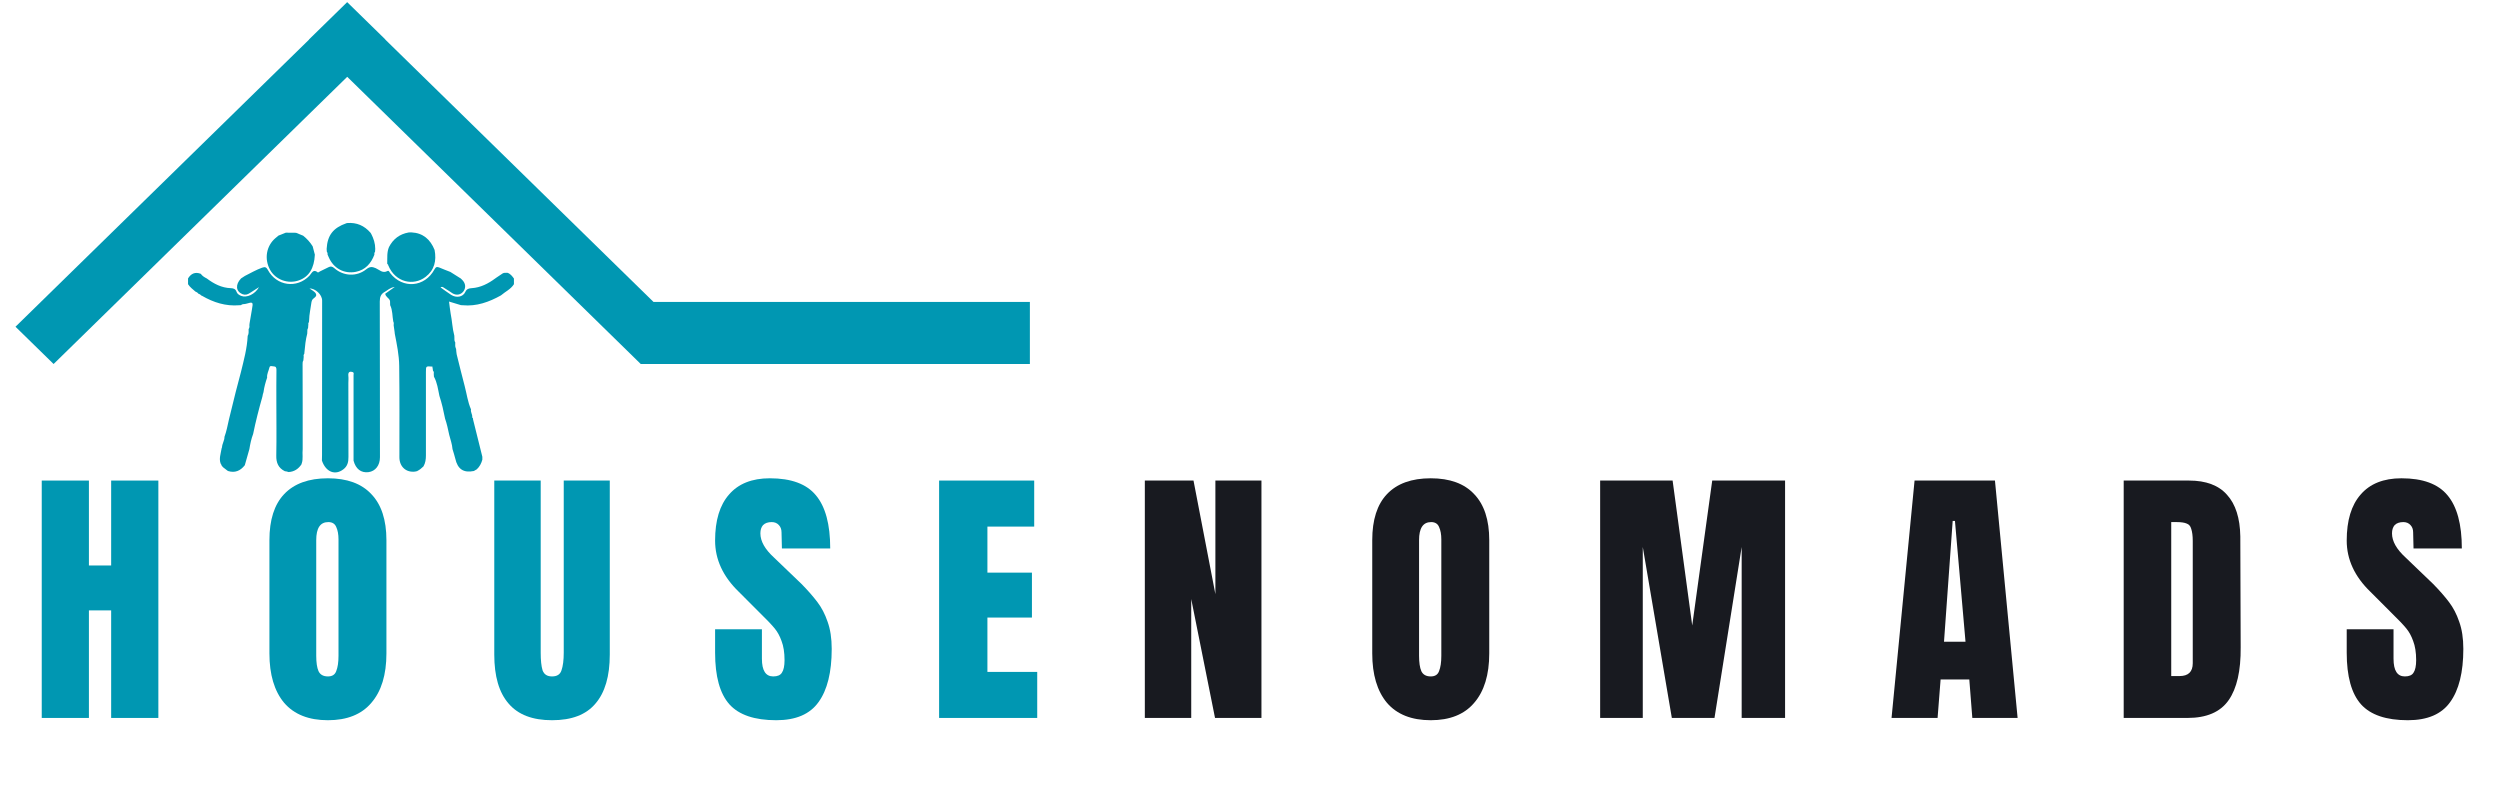 <svg xmlns="http://www.w3.org/2000/svg" xmlns:xlink="http://www.w3.org/1999/xlink" width="138" zoomAndPan="magnify" viewBox="0 0 103.5 33" height="44" preserveAspectRatio="xMidYMid meet" version="1.0"><defs><g/><clipPath id="c88f67365e"><path d="M 0.641 0.09 L 42.637 0.09 L 42.637 15.07 L 0.641 15.07 Z M 0.641 0.09 " clip-rule="nonzero"/></clipPath><clipPath id="d2747261ce"><path d="M 7.781 11 L 21.281 11 L 21.281 19.703 L 7.781 19.703 Z M 7.781 11 " clip-rule="nonzero"/></clipPath><clipPath id="d6947d06dd"><path d="M 16 9.203 L 19 9.203 L 19 12 L 16 12 Z M 16 9.203 " clip-rule="nonzero"/></clipPath><clipPath id="d8575e0165"><path d="M 13 9.203 L 16 9.203 L 16 12 L 13 12 Z M 13 9.203 " clip-rule="nonzero"/></clipPath><clipPath id="dfab94a65e"><path d="M 11 9.203 L 14 9.203 L 14 12 L 11 12 Z M 11 9.203 " clip-rule="nonzero"/></clipPath></defs><g clip-path="url(#c88f67365e)"><path fill="#0097b2" d="M 27.055 12.5 L 15.949 1.637 L 15.953 1.633 L 14.375 0.09 L 14.375 0.094 L 14.371 0.09 L 12.793 1.633 L 12.797 1.637 L 0.641 13.527 L 2.219 15.07 L 14.375 3.18 L 26.527 15.07 L 42.637 15.07 L 42.637 12.5 L 27.055 12.5 " fill-opacity="1" fill-rule="nonzero"/></g><g clip-path="url(#d2747261ce)"><path fill="#0097b2" d="M 21.277 11.531 C 21.277 11.609 21.277 11.688 21.277 11.766 C 21.145 11.977 20.918 12.074 20.738 12.23 C 20.246 12.504 19.73 12.691 19.156 12.637 C 19.133 12.637 19.105 12.637 19.082 12.633 C 18.918 12.582 18.758 12.535 18.59 12.484 C 18.613 12.656 18.629 12.816 18.656 12.977 C 18.719 13.281 18.727 13.598 18.809 13.898 C 18.809 13.926 18.812 13.949 18.812 13.977 C 18.812 14.047 18.805 14.113 18.848 14.176 C 18.852 14.258 18.832 14.34 18.871 14.418 C 18.875 14.43 18.883 14.445 18.887 14.457 L 18.883 14.453 C 18.891 14.523 18.891 14.598 18.906 14.668 C 19.016 15.105 19.121 15.547 19.238 15.984 C 19.324 16.305 19.363 16.641 19.5 16.949 C 19.477 17.059 19.555 17.148 19.551 17.254 C 19.543 17.281 19.555 17.297 19.578 17.309 C 19.578 17.328 19.582 17.352 19.586 17.371 C 19.715 17.887 19.84 18.398 19.969 18.91 C 19.969 18.949 19.969 18.992 19.969 19.031 C 19.926 19.188 19.855 19.324 19.738 19.43 C 19.699 19.453 19.66 19.477 19.617 19.5 C 19.188 19.586 18.945 19.422 18.848 18.984 C 18.816 18.852 18.773 18.723 18.734 18.594 C 18.719 18.391 18.648 18.199 18.598 18.004 C 18.547 17.777 18.504 17.551 18.426 17.332 C 18.363 17.012 18.293 16.695 18.191 16.387 C 18.133 16.117 18.102 15.84 17.965 15.594 C 17.961 15.555 17.961 15.516 17.957 15.477 C 17.965 15.43 17.965 15.383 17.926 15.348 C 17.922 15.312 17.918 15.273 17.91 15.238 C 17.91 15.227 17.906 15.211 17.902 15.199 C 17.914 15.18 17.902 15.172 17.883 15.176 C 17.633 15.156 17.633 15.156 17.633 15.402 C 17.633 16.555 17.633 17.703 17.633 18.855 C 17.633 19.016 17.613 19.168 17.531 19.309 C 17.453 19.383 17.375 19.453 17.273 19.5 L 17.281 19.504 L 17.277 19.5 L 17.27 19.508 C 17.254 19.508 17.242 19.512 17.23 19.512 C 17.219 19.516 17.203 19.52 17.191 19.523 C 16.816 19.574 16.535 19.324 16.535 18.93 C 16.535 17.668 16.543 16.41 16.527 15.148 C 16.523 14.703 16.43 14.258 16.344 13.816 C 16.344 13.793 16.34 13.766 16.336 13.738 C 16.324 13.648 16.312 13.555 16.297 13.465 C 16.305 13.41 16.309 13.359 16.281 13.309 C 16.238 13.086 16.258 12.848 16.152 12.633 C 16.152 12.582 16.152 12.527 16.148 12.477 C 16.145 12.465 16.141 12.453 16.141 12.441 C 16.098 12.332 15.961 12.289 15.949 12.16 C 16.066 12.074 16.184 11.992 16.344 11.879 C 16.148 11.906 16.047 12.016 15.93 12.082 C 15.773 12.168 15.723 12.289 15.723 12.48 C 15.73 14.629 15.727 16.777 15.73 18.93 C 15.73 19.266 15.543 19.508 15.258 19.547 C 14.945 19.586 14.727 19.414 14.637 19.07 C 14.637 17.891 14.637 16.707 14.637 15.527 C 14.637 15.488 14.664 15.434 14.605 15.406 C 14.461 15.359 14.406 15.414 14.422 15.566 C 14.434 15.664 14.422 15.766 14.422 15.863 C 14.422 16.879 14.422 17.895 14.426 18.914 C 14.43 19.121 14.387 19.301 14.215 19.43 C 13.871 19.695 13.488 19.539 13.328 19.07 C 13.328 19.055 13.328 19.043 13.328 19.027 C 13.328 18.965 13.332 18.898 13.332 18.832 C 13.332 16.703 13.332 14.574 13.336 12.441 C 13.336 12.199 13.059 11.938 12.812 11.941 C 12.898 12.008 13.023 12.062 13.074 12.152 C 13.152 12.293 12.957 12.332 12.918 12.434 C 12.91 12.461 12.898 12.484 12.895 12.508 C 12.863 12.762 12.801 13.008 12.797 13.266 C 12.797 13.293 12.793 13.316 12.789 13.344 C 12.762 13.363 12.758 13.391 12.766 13.422 C 12.762 13.477 12.758 13.527 12.754 13.582 C 12.723 13.629 12.719 13.684 12.723 13.738 C 12.723 13.766 12.719 13.793 12.719 13.816 C 12.652 14.062 12.629 14.316 12.605 14.57 C 12.605 14.594 12.602 14.621 12.598 14.645 C 12.57 14.68 12.562 14.723 12.574 14.766 C 12.57 14.816 12.562 14.871 12.559 14.922 C 12.527 14.969 12.527 15.02 12.527 15.07 C 12.527 15.656 12.531 16.238 12.531 16.82 C 12.531 17.016 12.531 17.215 12.531 17.41 C 12.531 17.609 12.531 17.805 12.531 18.004 C 12.531 18.199 12.531 18.398 12.531 18.598 C 12.508 18.793 12.559 18.992 12.492 19.188 C 12.484 19.195 12.48 19.207 12.484 19.219 C 12.355 19.414 12.18 19.531 11.945 19.543 C 11.922 19.535 11.898 19.527 11.871 19.52 C 11.844 19.516 11.82 19.512 11.793 19.508 C 11.523 19.375 11.43 19.156 11.438 18.855 C 11.453 18.113 11.441 17.371 11.441 16.629 C 11.441 16.188 11.438 15.746 11.445 15.309 C 11.445 15.215 11.418 15.168 11.328 15.168 C 11.266 15.168 11.172 15.117 11.152 15.223 C 11.121 15.359 11.043 15.484 11.059 15.633 C 10.992 15.828 10.938 16.023 10.91 16.227 C 10.902 16.238 10.898 16.25 10.906 16.262 C 10.898 16.277 10.895 16.289 10.887 16.301 C 10.879 16.34 10.871 16.383 10.863 16.422 C 10.719 16.93 10.586 17.445 10.48 17.965 C 10.402 18.168 10.359 18.379 10.324 18.594 C 10.262 18.816 10.195 19.039 10.133 19.266 L 10.133 19.262 C 9.953 19.492 9.727 19.59 9.441 19.5 L 9.445 19.504 C 9.43 19.492 9.418 19.484 9.406 19.477 C 9.348 19.43 9.293 19.387 9.234 19.344 C 9.227 19.332 9.219 19.324 9.207 19.312 L 9.203 19.309 C 9.195 19.293 9.184 19.277 9.172 19.266 C 9.168 19.25 9.16 19.238 9.156 19.223 C 9.148 19.211 9.141 19.199 9.133 19.188 C 9.062 18.984 9.137 18.793 9.168 18.598 C 9.176 18.586 9.18 18.574 9.172 18.559 C 9.18 18.547 9.184 18.535 9.191 18.523 C 9.195 18.367 9.297 18.238 9.293 18.086 C 9.379 17.855 9.422 17.613 9.477 17.371 C 9.57 16.992 9.664 16.609 9.758 16.23 C 9.828 15.957 9.902 15.684 9.973 15.41 C 10.094 14.914 10.23 14.422 10.254 13.906 C 10.309 13.816 10.289 13.719 10.293 13.625 C 10.328 13.574 10.332 13.52 10.324 13.465 C 10.328 13.438 10.328 13.414 10.332 13.387 C 10.363 13.195 10.395 13.004 10.43 12.812 C 10.488 12.5 10.48 12.488 10.18 12.578 C 10.113 12.598 10.035 12.574 9.98 12.633 C 9.957 12.637 9.93 12.637 9.902 12.637 C 9.348 12.684 8.84 12.523 8.363 12.246 C 8.355 12.234 8.344 12.234 8.332 12.238 C 8.301 12.195 8.258 12.172 8.211 12.156 L 8.211 12.16 C 8.184 12.113 8.141 12.094 8.098 12.074 L 8.098 12.078 C 7.988 11.98 7.867 11.895 7.785 11.766 C 7.785 11.688 7.785 11.609 7.785 11.527 C 7.91 11.324 8.082 11.246 8.312 11.336 C 8.375 11.426 8.465 11.48 8.559 11.527 C 8.855 11.75 9.176 11.918 9.555 11.93 C 9.676 11.934 9.754 11.965 9.797 12.09 C 9.828 12.172 9.902 12.215 9.984 12.25 C 10.211 12.34 10.555 12.188 10.723 11.887 C 10.57 11.984 10.453 12.059 10.34 12.133 C 10.242 12.199 10.145 12.223 10.031 12.176 C 9.762 12.062 9.738 11.777 9.98 11.527 C 10.035 11.492 10.086 11.457 10.141 11.422 C 10.375 11.305 10.602 11.172 10.852 11.082 C 10.973 11.043 11.023 11.055 11.09 11.176 C 11.449 11.844 12.293 11.957 12.812 11.414 C 12.906 11.316 12.965 11.113 13.16 11.281 C 13.172 11.289 13.223 11.246 13.258 11.23 C 13.371 11.176 13.488 11.121 13.602 11.062 C 13.691 11.016 13.758 11.031 13.84 11.102 C 14.219 11.438 14.773 11.465 15.164 11.148 C 15.309 11.031 15.41 11.039 15.555 11.102 C 15.707 11.168 15.84 11.332 16.043 11.219 C 16.102 11.188 16.121 11.262 16.152 11.305 C 16.668 11.973 17.586 11.898 17.988 11.152 C 18.043 11.047 18.09 11.039 18.184 11.074 C 18.336 11.141 18.488 11.195 18.645 11.258 C 18.789 11.348 18.934 11.438 19.078 11.531 C 19.102 11.551 19.125 11.574 19.145 11.598 C 19.277 11.738 19.293 11.91 19.191 12.055 C 19.082 12.207 18.895 12.242 18.73 12.141 C 18.629 12.078 18.531 12 18.422 11.941 C 18.371 11.914 18.316 11.844 18.238 11.898 C 18.387 12.004 18.527 12.109 18.676 12.207 C 18.891 12.344 19.164 12.301 19.262 12.09 C 19.324 11.953 19.418 11.938 19.527 11.93 C 19.898 11.906 20.211 11.742 20.504 11.527 C 20.52 11.52 20.535 11.508 20.547 11.496 C 20.637 11.438 20.727 11.379 20.816 11.316 C 20.832 11.309 20.852 11.305 20.867 11.297 C 20.914 11.297 20.961 11.293 21.008 11.293 C 21.129 11.332 21.203 11.43 21.277 11.531 Z M 21.277 11.531 " fill-opacity="1" fill-rule="evenodd"/></g><g clip-path="url(#d6947d06dd)"><path fill="#0097b2" d="M 16.105 10.227 C 16.277 9.891 16.547 9.691 16.914 9.625 C 16.934 9.621 16.953 9.621 16.973 9.621 C 16.992 9.621 17.016 9.621 17.035 9.621 C 17.512 9.645 17.816 9.91 17.992 10.348 C 18.078 10.797 17.984 11.184 17.617 11.465 C 17.121 11.844 16.367 11.703 16.07 10.977 C 16.074 10.949 16.059 10.938 16.035 10.934 C 16.035 10.922 16.035 10.91 16.031 10.898 C 16.039 10.672 16.012 10.441 16.105 10.227 Z M 16.105 10.227 " fill-opacity="1" fill-rule="evenodd"/></g><g clip-path="url(#d8575e0165)"><path fill="#0097b2" d="M 14.34 9.242 C 14.352 9.238 14.363 9.238 14.375 9.234 C 14.766 9.203 15.082 9.34 15.34 9.637 C 15.348 9.652 15.355 9.664 15.367 9.68 C 15.469 9.875 15.535 10.082 15.535 10.305 C 15.535 10.344 15.531 10.383 15.527 10.422 C 15.5 10.457 15.492 10.496 15.5 10.543 C 15.359 10.91 15.125 11.176 14.73 11.254 C 14.246 11.348 13.805 11.109 13.609 10.648 C 13.594 10.613 13.578 10.578 13.562 10.543 C 13.566 10.5 13.562 10.457 13.531 10.422 C 13.527 10.383 13.527 10.344 13.523 10.305 C 13.555 9.738 13.793 9.434 14.34 9.242 Z M 14.34 9.242 " fill-opacity="1" fill-rule="evenodd"/></g><g clip-path="url(#dfab94a65e)"><path fill="#0097b2" d="M 11.832 9.633 C 11.973 9.633 12.113 9.637 12.254 9.637 C 12.355 9.676 12.453 9.719 12.551 9.758 C 12.707 9.883 12.84 10.027 12.945 10.199 C 12.973 10.312 13.004 10.426 13.035 10.543 C 13.008 11.105 12.793 11.457 12.379 11.605 C 11.93 11.77 11.41 11.582 11.184 11.176 C 10.93 10.723 11.023 10.176 11.41 9.852 C 11.449 9.816 11.488 9.785 11.527 9.754 C 11.629 9.715 11.73 9.672 11.832 9.633 Z M 11.832 9.633 " fill-opacity="1" fill-rule="evenodd"/></g><g fill="#0097b2" fill-opacity="1"><g transform="translate(1.29, 29.723)"><g><path d="M 0.438 0 L 0.438 -9.828 L 2.391 -9.828 L 2.391 -6.312 L 3.312 -6.312 L 3.312 -9.828 L 5.266 -9.828 L 5.266 0 L 3.312 0 L 3.312 -4.453 L 2.391 -4.453 L 2.391 0 Z M 0.438 0 "/></g></g></g><g fill="#0097b2" fill-opacity="1"><g transform="translate(10.795, 29.723)"><g><path d="M 2.781 0.094 C 1.988 0.094 1.383 -0.145 0.969 -0.625 C 0.562 -1.113 0.359 -1.797 0.359 -2.672 L 0.359 -7.359 C 0.359 -8.203 0.562 -8.836 0.969 -9.266 C 1.383 -9.703 1.988 -9.922 2.781 -9.922 C 3.57 -9.922 4.172 -9.703 4.578 -9.266 C 4.992 -8.836 5.203 -8.203 5.203 -7.359 L 5.203 -2.672 C 5.203 -1.785 4.992 -1.102 4.578 -0.625 C 4.172 -0.145 3.57 0.094 2.781 0.094 Z M 2.781 -1.719 C 2.957 -1.719 3.07 -1.789 3.125 -1.938 C 3.188 -2.094 3.219 -2.305 3.219 -2.578 L 3.219 -7.391 C 3.219 -7.598 3.188 -7.77 3.125 -7.906 C 3.07 -8.039 2.961 -8.109 2.797 -8.109 C 2.461 -8.109 2.297 -7.859 2.297 -7.359 L 2.297 -2.578 C 2.297 -2.297 2.328 -2.082 2.391 -1.938 C 2.461 -1.789 2.594 -1.719 2.781 -1.719 Z M 2.781 -1.719 "/></g></g></g><g fill="#0097b2" fill-opacity="1"><g transform="translate(20.151, 29.723)"><g><path d="M 2.703 0.094 C 1.898 0.094 1.301 -0.133 0.906 -0.594 C 0.508 -1.051 0.312 -1.727 0.312 -2.625 L 0.312 -9.828 L 2.234 -9.828 L 2.234 -2.703 C 2.234 -2.391 2.258 -2.145 2.312 -1.969 C 2.375 -1.801 2.504 -1.719 2.703 -1.719 C 2.91 -1.719 3.039 -1.801 3.094 -1.969 C 3.156 -2.145 3.188 -2.391 3.188 -2.703 L 3.188 -9.828 L 5.094 -9.828 L 5.094 -2.625 C 5.094 -1.727 4.895 -1.051 4.5 -0.594 C 4.113 -0.133 3.516 0.094 2.703 0.094 Z M 2.703 0.094 "/></g></g></g><g fill="#0097b2" fill-opacity="1"><g transform="translate(29.371, 29.723)"><g><path d="M 2.766 0.094 C 1.867 0.094 1.223 -0.125 0.828 -0.562 C 0.43 -1.008 0.234 -1.723 0.234 -2.703 L 0.234 -3.672 L 2.172 -3.672 L 2.172 -2.453 C 2.172 -1.961 2.328 -1.719 2.641 -1.719 C 2.816 -1.719 2.938 -1.77 3 -1.875 C 3.07 -1.977 3.109 -2.148 3.109 -2.391 C 3.109 -2.711 3.066 -2.977 2.984 -3.188 C 2.91 -3.395 2.816 -3.566 2.703 -3.703 C 2.586 -3.848 2.375 -4.07 2.062 -4.375 L 1.219 -5.219 C 0.562 -5.852 0.234 -6.562 0.234 -7.344 C 0.234 -8.176 0.426 -8.812 0.812 -9.25 C 1.195 -9.695 1.758 -9.922 2.5 -9.922 C 3.383 -9.922 4.02 -9.688 4.406 -9.219 C 4.801 -8.75 5 -8.016 5 -7.016 L 3 -7.016 L 2.984 -7.688 C 2.984 -7.812 2.945 -7.91 2.875 -7.984 C 2.801 -8.066 2.703 -8.109 2.578 -8.109 C 2.422 -8.109 2.301 -8.066 2.219 -7.984 C 2.145 -7.898 2.109 -7.785 2.109 -7.641 C 2.109 -7.316 2.297 -6.984 2.672 -6.641 L 3.812 -5.547 C 4.07 -5.285 4.289 -5.035 4.469 -4.797 C 4.645 -4.566 4.785 -4.297 4.891 -3.984 C 5.004 -3.672 5.062 -3.297 5.062 -2.859 C 5.062 -1.891 4.879 -1.156 4.516 -0.656 C 4.16 -0.156 3.578 0.094 2.766 0.094 Z M 2.766 0.094 "/></g></g></g><g fill="#0097b2" fill-opacity="1"><g transform="translate(38.441, 29.723)"><g><path d="M 0.438 0 L 0.438 -9.828 L 4.375 -9.828 L 4.375 -7.922 L 2.438 -7.922 L 2.438 -6.016 L 4.281 -6.016 L 4.281 -4.156 L 2.438 -4.156 L 2.438 -1.906 L 4.5 -1.906 L 4.5 0 Z M 0.438 0 "/></g></g></g><g fill="#181a20" fill-opacity="1"><g transform="translate(46.958, 29.723)"><g><path d="M 0.438 0 L 0.438 -9.828 L 2.453 -9.828 L 3.359 -5.125 L 3.359 -9.828 L 5.266 -9.828 L 5.266 0 L 3.344 0 L 2.359 -4.922 L 2.359 0 Z M 0.438 0 "/></g></g></g><g fill="#181a20" fill-opacity="1"><g transform="translate(56.452, 29.723)"><g><path d="M 2.781 0.094 C 1.988 0.094 1.383 -0.145 0.969 -0.625 C 0.562 -1.113 0.359 -1.797 0.359 -2.672 L 0.359 -7.359 C 0.359 -8.203 0.562 -8.836 0.969 -9.266 C 1.383 -9.703 1.988 -9.922 2.781 -9.922 C 3.57 -9.922 4.172 -9.703 4.578 -9.266 C 4.992 -8.836 5.203 -8.203 5.203 -7.359 L 5.203 -2.672 C 5.203 -1.785 4.992 -1.102 4.578 -0.625 C 4.172 -0.145 3.57 0.094 2.781 0.094 Z M 2.781 -1.719 C 2.957 -1.719 3.07 -1.789 3.125 -1.938 C 3.188 -2.094 3.219 -2.305 3.219 -2.578 L 3.219 -7.391 C 3.219 -7.598 3.188 -7.77 3.125 -7.906 C 3.07 -8.039 2.961 -8.109 2.797 -8.109 C 2.461 -8.109 2.297 -7.859 2.297 -7.359 L 2.297 -2.578 C 2.297 -2.297 2.328 -2.082 2.391 -1.938 C 2.461 -1.789 2.594 -1.719 2.781 -1.719 Z M 2.781 -1.719 "/></g></g></g><g fill="#181a20" fill-opacity="1"><g transform="translate(65.808, 29.723)"><g><path d="M 0.438 0 L 0.438 -9.828 L 3.438 -9.828 L 4.25 -3.828 L 5.078 -9.828 L 8.094 -9.828 L 8.094 0 L 6.297 0 L 6.297 -7.078 L 5.172 0 L 3.406 0 L 2.203 -7.078 L 2.203 0 Z M 0.438 0 "/></g></g></g><g fill="#181a20" fill-opacity="1"><g transform="translate(78.138, 29.723)"><g><path d="M 0.172 0 L 1.125 -9.828 L 4.453 -9.828 L 5.391 0 L 3.516 0 L 3.391 -1.594 L 2.203 -1.594 L 2.078 0 Z M 2.344 -3.156 L 3.234 -3.156 L 2.797 -8.156 L 2.703 -8.156 Z M 2.344 -3.156 "/></g></g></g><g fill="#181a20" fill-opacity="1"><g transform="translate(87.483, 29.723)"><g><path d="M 0.438 -9.828 L 3.141 -9.828 C 3.848 -9.828 4.375 -9.629 4.719 -9.234 C 5.07 -8.848 5.254 -8.273 5.266 -7.516 L 5.281 -2.922 C 5.289 -1.953 5.125 -1.223 4.781 -0.734 C 4.438 -0.242 3.867 0 3.078 0 L 0.438 0 Z M 2.75 -1.734 C 3.113 -1.734 3.297 -1.91 3.297 -2.266 L 3.297 -7.328 C 3.297 -7.547 3.273 -7.711 3.234 -7.828 C 3.203 -7.941 3.141 -8.016 3.047 -8.047 C 2.961 -8.086 2.82 -8.109 2.625 -8.109 L 2.406 -8.109 L 2.406 -1.734 Z M 2.75 -1.734 "/></g></g></g><g fill="#181a20" fill-opacity="1"><g transform="translate(96.92, 29.723)"><g><path d="M 2.766 0.094 C 1.867 0.094 1.223 -0.125 0.828 -0.562 C 0.43 -1.008 0.234 -1.723 0.234 -2.703 L 0.234 -3.672 L 2.172 -3.672 L 2.172 -2.453 C 2.172 -1.961 2.328 -1.719 2.641 -1.719 C 2.816 -1.719 2.938 -1.77 3 -1.875 C 3.07 -1.977 3.109 -2.148 3.109 -2.391 C 3.109 -2.711 3.066 -2.977 2.984 -3.188 C 2.91 -3.395 2.816 -3.566 2.703 -3.703 C 2.586 -3.848 2.375 -4.07 2.062 -4.375 L 1.219 -5.219 C 0.562 -5.852 0.234 -6.562 0.234 -7.344 C 0.234 -8.176 0.426 -8.812 0.812 -9.25 C 1.195 -9.695 1.758 -9.922 2.5 -9.922 C 3.383 -9.922 4.02 -9.688 4.406 -9.219 C 4.801 -8.75 5 -8.016 5 -7.016 L 3 -7.016 L 2.984 -7.688 C 2.984 -7.812 2.945 -7.91 2.875 -7.984 C 2.801 -8.066 2.703 -8.109 2.578 -8.109 C 2.422 -8.109 2.301 -8.066 2.219 -7.984 C 2.145 -7.898 2.109 -7.785 2.109 -7.641 C 2.109 -7.316 2.297 -6.984 2.672 -6.641 L 3.812 -5.547 C 4.07 -5.285 4.289 -5.035 4.469 -4.797 C 4.645 -4.566 4.785 -4.297 4.891 -3.984 C 5.004 -3.672 5.062 -3.297 5.062 -2.859 C 5.062 -1.891 4.879 -1.156 4.516 -0.656 C 4.16 -0.156 3.578 0.094 2.766 0.094 Z M 2.766 0.094 "/></g></g></g></svg>